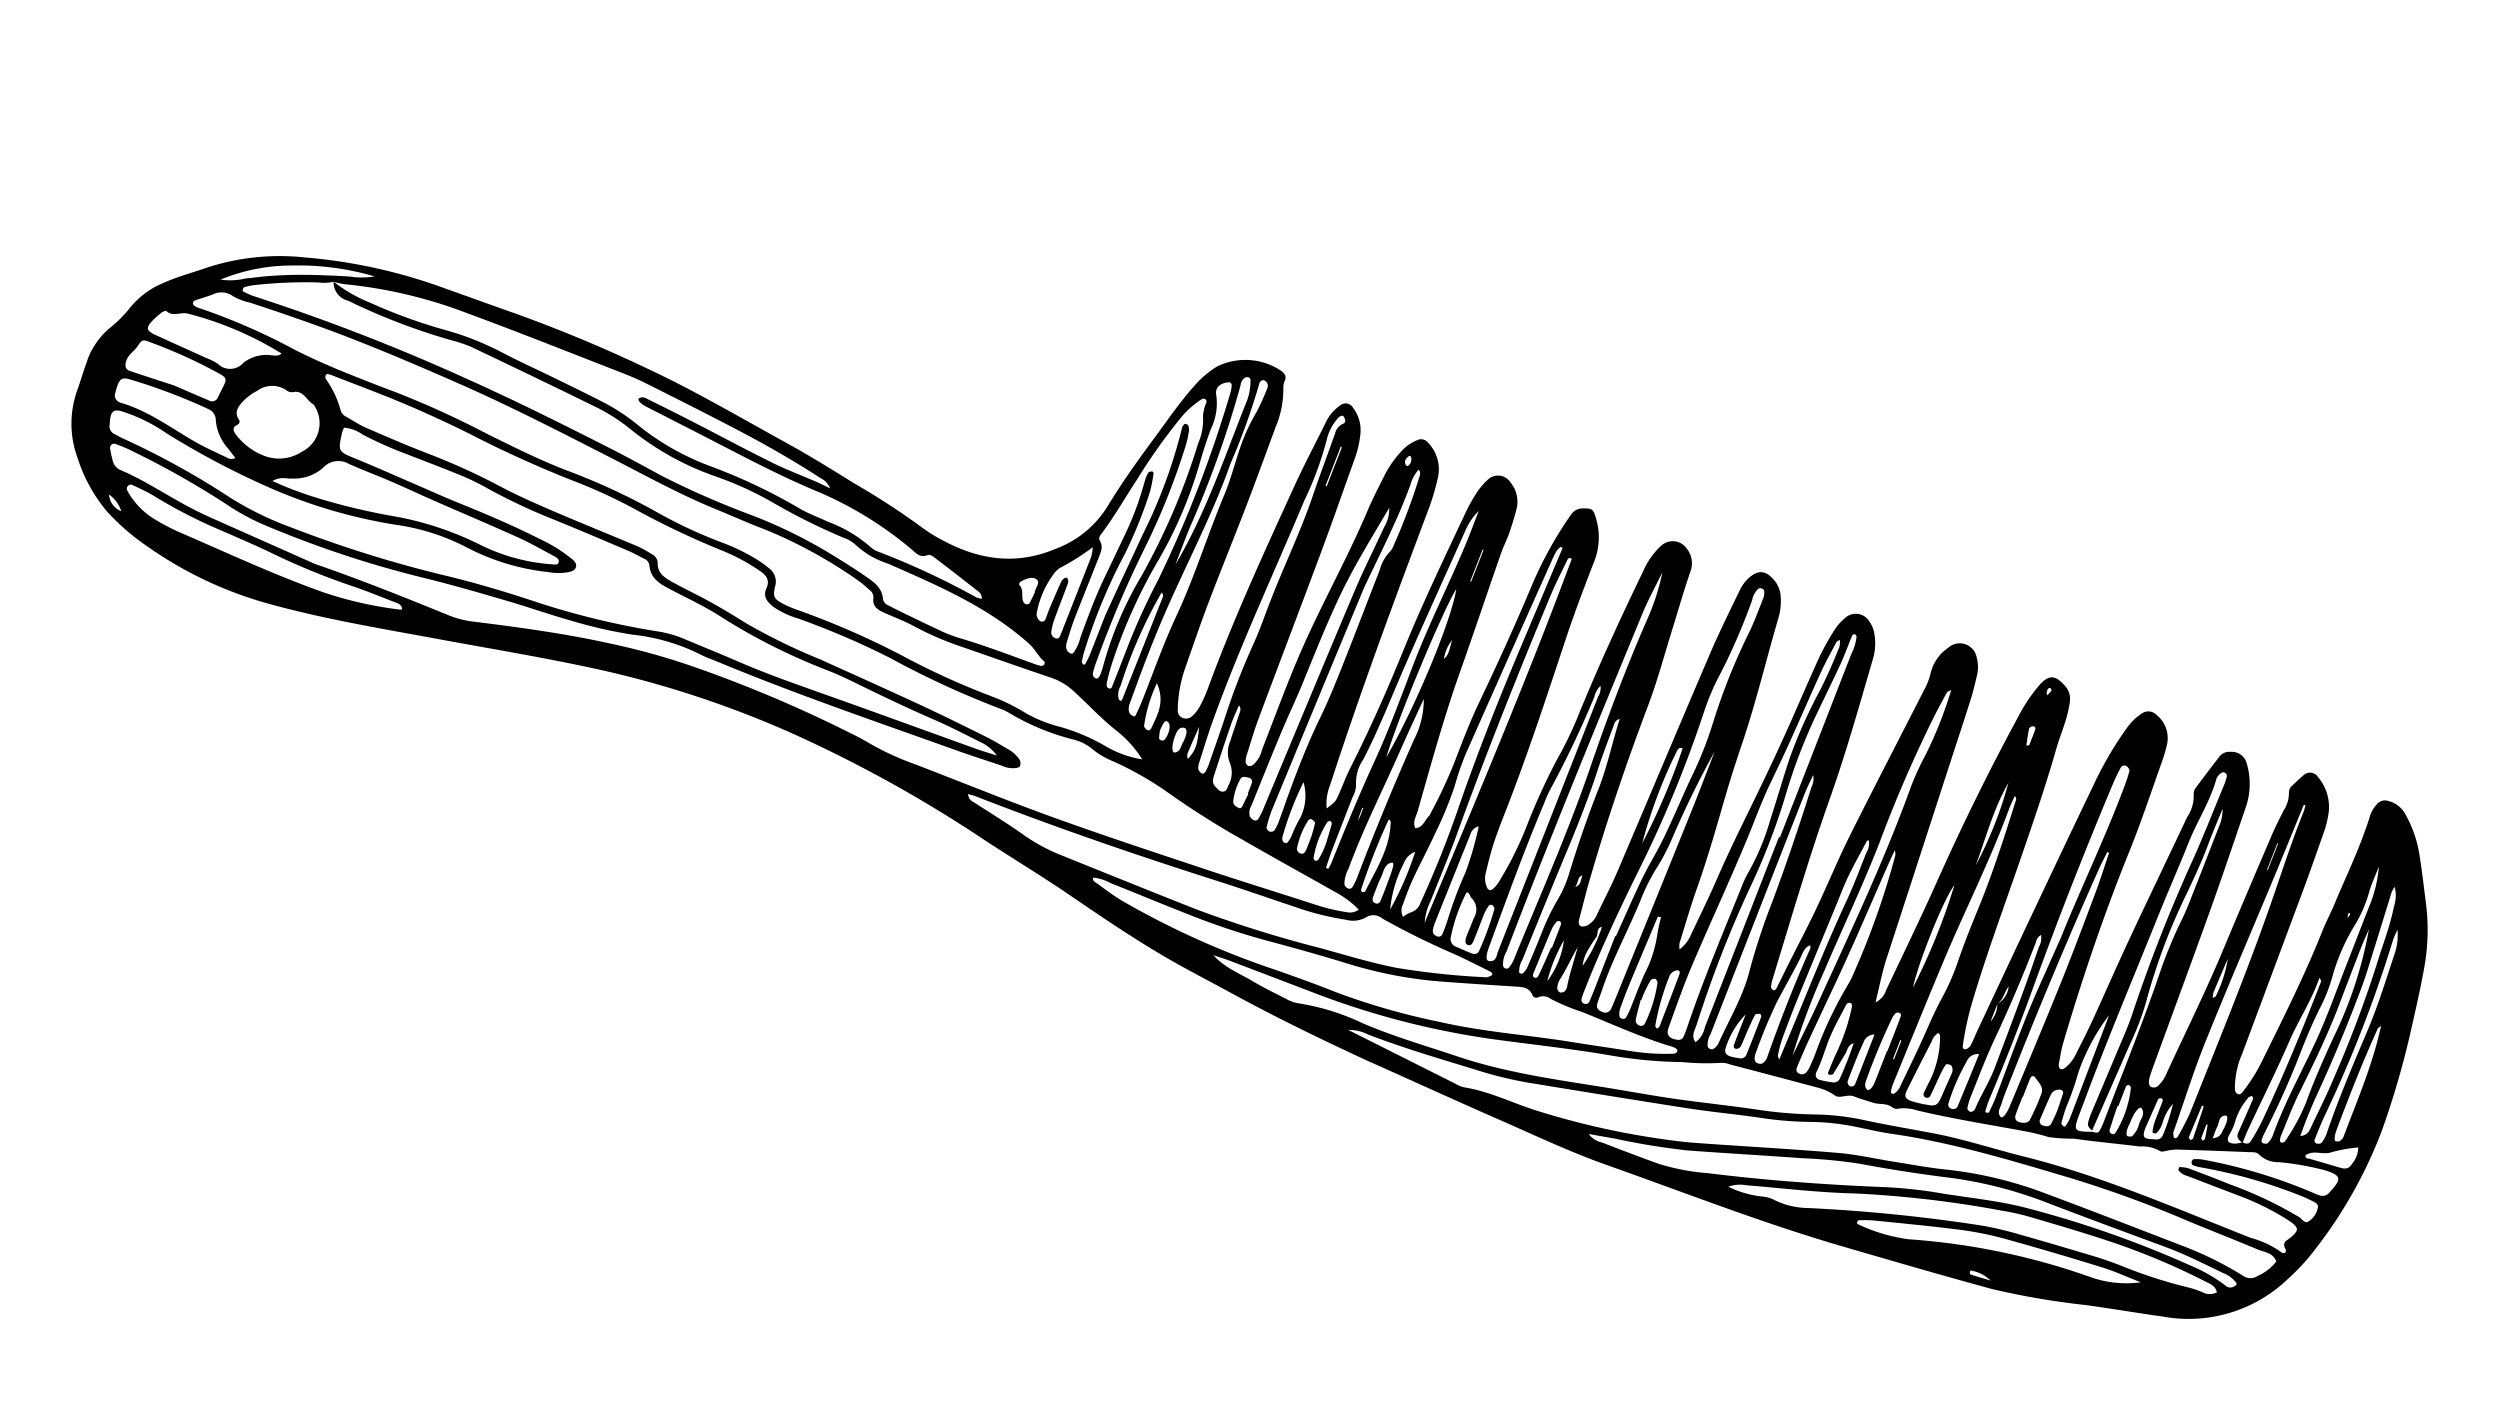 <svg xmlns="http://www.w3.org/2000/svg" xmlns:xlink="http://www.w3.org/1999/xlink" width="269.497" height="151.134" viewBox="0 0 269.497 151.134">
  <defs>
    <clipPath id="clip-path">
      <rect id="長方形_2346" data-name="長方形 2346" width="70" height="260.922" transform="translate(0 0)"/>
    </clipPath>
  </defs>
  <g id="グループ_1411" data-name="グループ 1411" transform="translate(0 66.186) rotate(-71)">
    <g id="グループ_1410" data-name="グループ 1410" transform="translate(0 0)" clip-path="url(#clip-path)">
      <path id="パス_1105" data-name="パス 1105" d="M26.242,204.794c1.771-.159,3.317-.387,4.888-.413q11.111-.185,22.221-.387c2.381-.042,4.762-.069,7.142-.131.858-.022,1.715-.113,2.57-.194a3.891,3.891,0,0,0,1.852-.651,1.859,1.859,0,0,0,.012-3.263,4.615,4.615,0,0,0-3.167-.9,7.11,7.11,0,0,1-1.973-.07c-5.828-.818-11.649-1.689-17.483-2.457-2.884-.38-5.795-.545-8.686-.87-2.233-.251-4.455-.6-6.682-.9-.916-.123-1.835-.225-2.751-.354-.108-.015-.277-.128-.287-.212a.39.39,0,0,1,.34-.412,4.028,4.028,0,0,1,.785-.091c6.808-.24,13.614-.564,20.429-.5,5.228.047,10.446-.259,15.665-.509a5.912,5.912,0,0,0,2.822-.839,2.9,2.9,0,0,0,.863-.792,1.7,1.7,0,0,0-.557-2.694,4.977,4.977,0,0,0-1.457-.6,27.239,27.239,0,0,0-3.315-.6c-3.094-.3-6.2-.51-9.293-.8-2.568-.243-5.132-.529-7.692-.841-3.085-.376-6.167-.772-9.268-1.015-2.175-.171-4.341-.446-6.51-.683a3.947,3.947,0,0,1-1.96-.66,2.906,2.906,0,0,1,.641-.216c2.049-.062,4.1-.167,6.149-.148,3.31.03,6.61-.134,9.913-.307,2.113-.111,4.231-.157,6.348-.168,4.767-.025,9.51-.488,14.266-.712a6.451,6.451,0,0,0,2.3-.558,2.965,2.965,0,0,0,1.418-1.331c.64-1.14.41-1.918-.841-2.587a4.34,4.34,0,0,0-1.511-.441c-2.494-.295-4.988-.617-7.492-.8-8.444-.621-16.893-1.175-25.338-1.785-1.713-.124-3.417-.375-5.124-.572a2.368,2.368,0,0,1-1.454-.561,1.088,1.088,0,0,1-.376-.654c0-.26.3-.412.581-.433,1.516-.115,3.031-.253,4.549-.328,6.61-.325,13.22-.346,19.837-.155,2.838.082,5.684-.127,8.526-.21,2.181-.063,4.361-.186,6.542-.182a2.5,2.5,0,0,0,2.162-1.157,1.837,1.837,0,0,0-.59-2.732,8.054,8.054,0,0,0-3.215-.935c-5.845-.7-11.7-1.274-17.583-1.587a42.036,42.036,0,0,1-4.721-.6,68.97,68.97,0,0,0-7.7-.739,37.478,37.478,0,0,1-6.872-.913,3,3,0,0,1-.89-.39.343.343,0,0,1-.036-.516,2.321,2.321,0,0,1,1.589-.717c1.117-.116,2.24-.21,3.361-.224,1.322-.017,2.645.049,3.967.1,6.349.242,12.7.152,19.048.076,2.975-.036,5.954.053,8.928.167a7.114,7.114,0,0,0,4.659-1.346c.387-.283.833-.551.7-1.08-.178-.681-.352-1.32-1.252-1.583a41.863,41.863,0,0,0-8.976-1.527c-4.491-.3-8.964-.738-13.434-1.245-2.3-.261-4.619-.327-6.932-.409a52.219,52.219,0,0,1-5.915-.628,1.254,1.254,0,0,1-.389-.066c-.593-.314-1.431-.2-1.757-.984.541-.516,1.232-.325,1.857-.358,5.151-.274,10.3-.611,15.463-.567,4.564.039,9.128,0,13.692.018.792,0,1.584.122,2.376.125.924,0,1.851-.027,2.77-.107a3.259,3.259,0,0,0,2.428-1.546,1.587,1.587,0,0,0-.5-2.393,7.234,7.234,0,0,0-1.837-.709,16.554,16.554,0,0,0-2.343-.412c-5.392-.582-10.78-1.212-16.2-1.507-4.626-.252-9.236-.649-13.827-1.278-1.047-.143-2.11-.162-3.164-.256-.818-.073-.817-.085-1.814-.734a5.422,5.422,0,0,1,2.525-.473c10.519-.185,21.034.059,31.548.354a24.655,24.655,0,0,0,3.76-.181,4.122,4.122,0,0,0,3.05-2.287.919.919,0,0,0-.157-1.1,4.549,4.549,0,0,0-1.756-1.261,11.35,11.35,0,0,0-3.046-.855c-1.377-.18-2.755-.385-4.139-.481-4.755-.33-9.458-1.115-14.192-1.62-2.24-.239-4.48-.393-6.727-.486-2.38-.1-4.76-.166-7.14-.263a3.129,3.129,0,0,1-1.9-.4.613.613,0,0,1-.245-.46.643.643,0,0,1,.368-.4,2.421,2.421,0,0,1,.78-.113c1.322-.033,2.646-.1,3.966-.068,6.415.164,12.828.376,19.243.532,3.57.087,7.142.1,10.714.146a11.154,11.154,0,0,0,2.752-.3,3.988,3.988,0,0,0,2.372-1.672.91.91,0,0,0-.218-1.381,4.7,4.7,0,0,0-2.383-.888c-2.493-.319-4.979-.706-7.479-.95-7.9-.77-15.8-1.563-23.745-1.714a14.909,14.909,0,0,1-2.168-.222,3.628,3.628,0,0,1-1.1-.42.928.928,0,0,1-.492-1,.842.842,0,0,1,.645-.678,14.118,14.118,0,0,1,4.289-.705c2.514.011,5.029,0,7.541.074,3.769.118,7.535.329,11.3.46,3.041.106,6.084.156,9.126.224a10.637,10.637,0,0,0,4.29-.6,1.727,1.727,0,0,1,.768-.09c.516.045.712-.3.845-.673a6.917,6.917,0,0,0-1.774-6.714,10.366,10.366,0,0,0-2.893-1.694c-2.2-.925-4.5-1.531-6.77-2.252-2.837-.9-5.69-1.735-8.6-2.362a11.084,11.084,0,0,1-5.948-3.7c-3.049-3.363-3.856-7.276-3.194-11.616a16.287,16.287,0,0,1,.648-2.9,80.386,80.386,0,0,0,2.1-8.421c.641-2.768,1.264-5.545,1.746-8.344.954-5.537,2.079-11.051,2.676-16.644a155.177,155.177,0,0,0,.991-15.641c.014-2.646.068-5.292.087-7.938a57.377,57.377,0,0,0-1.764-15.322,25.333,25.333,0,0,0-4.366-9.472c-1.109-1.4-2.093-2.895-3.334-4.189a8.924,8.924,0,0,0-3.591-2.392A13.6,13.6,0,0,1,32.9,1.088,8.354,8.354,0,0,0,28.335,0c-.924-.011-1.848.033-2.772.025a10.681,10.681,0,0,0-6.955,2.42,16.794,16.794,0,0,0-4.466,4.971,24.707,24.707,0,0,0-2.112,5.333,42.108,42.108,0,0,0-1.569,14.123c.377,6.286,1.431,12.474,2.363,18.684.874,5.818,1.86,11.624,2.536,17.465A109.755,109.755,0,0,1,15.589,85.4a143.874,143.874,0,0,1-4.061,22.821c-.9,3.523-1.66,7.081-2.616,10.587-1.078,3.951-2.16,7.9-2.963,11.914-.532,2.656-.911,5.343-1.366,8.015-.889,5.218-1.523,10.47-2.074,15.732-.069.658-.117,1.318-.177,1.977-.421,4.677-.874,9.351-1.254,14.031-.342,4.22-.82,8.444-.854,12.67C.149,192.077-.229,201.008.2,209.935c.272,5.614.538,11.23.91,16.838a83.643,83.643,0,0,0,1.674,10.169c.448,2.336.858,4.68,1.287,7.02.071.39.164.777.227,1.168a15.449,15.449,0,0,0,8.3,11.446,22.791,22.791,0,0,0,4,1.732,49.128,49.128,0,0,0,14.361,2.6,92.59,92.59,0,0,0,11.873-.629c2.037-.215,4.074-.452,6.1-.758a22.8,22.8,0,0,0,6.786-2.132c1.539-.767,3.1-1.5,4.609-2.313a12.926,12.926,0,0,0,3.593-2.781,2.912,2.912,0,0,0,.837-2.351,1.132,1.132,0,0,0-.79-1.025,3.38,3.38,0,0,0-1.347-.267c-3.449.121-6.869-.312-10.3-.531-1.056-.067-2.106-.237-3.162-.286-5.028-.237-10.012-.906-15-1.54a18.406,18.406,0,0,1-4.057-.9c-.227-.083-.542-.139-.485-.505.048-.312.318-.385.561-.48a9.366,9.366,0,0,1,3.716-.437q9.424.238,18.848.474c2.248.053,4.5.063,6.746.075a10.588,10.588,0,0,0,2.163-.236,5.013,5.013,0,0,0,3.09-2.312,1.014,1.014,0,0,0-.35-1.534c-.45-.276-.927-.508-1.392-.758a1.016,1.016,0,0,0-.946-.085,3.439,3.439,0,0,1-1.951.058c-.983-.128-1.967-.27-2.955-.342-4.486-.327-8.973-.651-13.462-.939-4.821-.309-9.609-.936-14.413-1.415a3.94,3.94,0,0,1-1.705-.475.746.746,0,0,1-.275-.476c-.051-.306.174-.476.436-.558a2.162,2.162,0,0,1,.584-.09c.463-.012.926-.011,1.389,0,5.953.108,11.905.243,17.858.319,3.769.048,7.539.014,11.309.008a7.769,7.769,0,0,0,4.676-1.389,1.669,1.669,0,0,0,.695-2.082,1.355,1.355,0,0,0-.882-.993c-1.317-.439-2.632-.883-3.956-1.3a1.1,1.1,0,0,0-.766-.01,3.977,3.977,0,0,1-2.529.148c-4.8-.519-9.594-1.092-14.4-1.6-3.223-.342-6.455-.6-9.68-.916-1.381-.137-2.756-.337-4.131-.525a3.865,3.865,0,0,1-1.822-.711.43.43,0,0,1-.132-.344c.013-.094.135-.2.234-.251a1.121,1.121,0,0,1,.381-.1c.72-.1,1.438-.236,2.16-.268,7.273-.32,14.544-.361,21.82.025,3.431.182,6.875.134,10.313.174a16.012,16.012,0,0,0,1.98-.1,3.2,3.2,0,0,0,2.6-2.178,1.194,1.194,0,0,0-.361-1.433,5.8,5.8,0,0,0-2.108-1.066,37.574,37.574,0,0,0-6.992-1.385c-4.86-.572-9.725-1.111-14.589-1.648q-7.4-.815-14.795-1.6a13.223,13.223,0,0,1-1.38-.134c-.233-.051-.561-.243-.611-.434-.081-.311.282-.354.517-.4a33.83,33.83,0,0,1,4.726-.53c5.224-.214,10.451-.1,15.676-.095,4.3.006,8.6.007,12.894-.219,1.122-.059,2.25,0,3.373-.044a13.418,13.418,0,0,0,1.961-.233,2.123,2.123,0,0,0,1.488-1.2c.679-1.262.471-1.9-.87-2.469a17.823,17.823,0,0,0-4.019-1.064c-6.591-1.1-13.216-1.923-19.873-2.515-4.215-.375-8.418-.891-12.625-1.353a2.162,2.162,0,0,1-1.6-.65m4.1,12.475a2.846,2.846,0,0,1-2.017-.077l2.016.08c.605.426,1.366.3,2.209.525a2.433,2.433,0,0,1-2.208-.528M24.861,247.1a3.359,3.359,0,0,1-.391-.658c-.249-.773-.078-1.015.648-.955a6.016,6.016,0,0,0,1.555.148,6.8,6.8,0,0,1,2.834.47.354.354,0,0,1,.179.074c.083.087.192.188.2.292.006.059-.169.2-.255.192q-1.957-.146-3.912-.326c-.6-.055-.793.313-.9.793.589.041,1.179.064,1.765.127,3.414.364,6.821.811,10.242,1.084,2.5.2,4.928.843,7.476.837a.469.469,0,0,1-.545.289c-5.347-.2-10.687-.521-16.007-1.1a21.736,21.736,0,0,1-2.529-.464c-.384-.089-.426-.447-.359-.8m-4.088-15.734q5.043.412,10.085.824a28.706,28.706,0,0,0,4.953.164,64.73,64.73,0,0,1,12.671.371c1.843.191,3.681.391,5.536.433,1.379.031,2.756.14,4.134.214a4.609,4.609,0,0,1-1.912.259q-4.462-.168-8.923-.365c-.66-.029-1.321-.084-1.976-.167A49.122,49.122,0,0,0,39,232.737c-5.625.013-11.241-.283-16.86-.487a5.781,5.781,0,0,1-1.177-.128c-.3-.074-.294-.388-.3-.65-.652-1.964-.612-2.021,1.39-1.973.33.008.66.027.99.035,7.265.166,14.515.666,21.771,1.032,2.9.146,5.8.4,8.7.534,2.5.119,4.966.76,7.494.593a1.539,1.539,0,0,1,.728.271.4.4,0,0,1,.175.32c-.026.183-.1.381-.353.392a7.53,7.53,0,0,1-.788.026c-3.164-.2-6.336-.317-9.489-.625a170.018,170.018,0,0,0-17.415-.7c-.659,0-1.319-.027-1.977-.071-3.163-.209-6.325-.431-9.489-.64a5.564,5.564,0,0,0-.987.025c-.383.043-.51.37-.644.672m24.8-209.021a8.321,8.321,0,0,0,.13,1.172,50.775,50.775,0,0,1,1.354,13.574c-.128,6.015-.42,12.025-.656,18.038-.036.924-.112,1.849-.236,2.765-.478,3.537-.952,7.074-1.486,10.6C44.15,71.957,43.516,75.4,42.659,78.8a2.133,2.133,0,0,1-.729,1.408c.071-.6.15-1.122.191-1.649.135-1.713.18-3.437.4-5.139.4-3.146.914-6.278,1.366-9.418q.381-2.649.713-5.306c.047-.372.18-.781-.163-1.106-.221-.21-.519.242-.629,1.015-.381,2.683-.754,5.366-1.146,8.047-.612,4.186-1.252,8.365-1.508,12.6a39.768,39.768,0,0,1-2.565,11.367c-.228.618-.609,1.178-.056,1.832.226.268.072.647-.029.953q-.9,2.717-1.84,5.42a.939.939,0,0,1-.657.715,2.22,2.22,0,0,1-.057-.581,82.846,82.846,0,0,0,1.216-11.427,2.825,2.825,0,0,1,.209-1.159,14.544,14.544,0,0,0,1.082-5.208c.122-1.117.135-2.254.354-3.35a60.749,60.749,0,0,0,1.179-10.429,27.8,27.8,0,0,1,1.631-8.932,21.461,21.461,0,0,0,1.106-4.212c.3-2.026.539-4.061.792-6.094s.441-4.077.745-6.1a30.714,30.714,0,0,0,.311-6.525,56.4,56.4,0,0,1,.141-8.718,16.285,16.285,0,0,1,.856-4.46,2.036,2.036,0,0,0-1.434,2.081,4.815,4.815,0,0,1-.077.789,67.963,67.963,0,0,0-.315,11.286,14.318,14.318,0,0,1,.012,2.178c-.545,4.793-1.1,9.585-1.7,14.371A20.151,20.151,0,0,1,41,57.674a30.5,30.5,0,0,0-1.865,10.484,36.362,36.362,0,0,1-.618,6.507,67.549,67.549,0,0,0-1.143,8.642,3.757,3.757,0,0,1-.324,1.538A9.09,9.09,0,0,0,36.3,88.7c-.486,5.856-.9,11.721-3.224,17.248-.343.816-.985,1.391-1.285,2.194-.021.055-.249.085-.346.045a.415.415,0,0,1-.205-.286,5.246,5.246,0,0,1-.031-.79c.045-2.908.145-5.815,0-8.724a15.926,15.926,0,0,1,.143-2.372c.141-1.381.313-2.758.478-4.136.063-.525.14-1.048.216-1.571a.966.966,0,0,1,.461-.832c1.2-.523,1.459-1.657,1.755-2.726.423-1.526.765-3.076,1.108-4.623a53.561,53.561,0,0,0,1.076-8.846A93.755,93.755,0,0,1,37.3,62.608c.338-2.02.693-4.038.975-6.066.783-5.629,1.535-11.26,2.049-16.924A218.983,218.983,0,0,0,41.3,14.666a9.293,9.293,0,0,1,.1-1.174c0-.048.073-.127.113-.128.122,0,.31-.017.357.053a7.245,7.245,0,0,1,.6,1.011,50.909,50.909,0,0,1,2.517,6.458,4.114,4.114,0,0,0,.585,1.457M17.552,148.87a1.609,1.609,0,0,1-.685-1.153,20.918,20.918,0,0,1-.332-3.351c-.074-4.231-.211-8.461-.254-12.692-.058-5.753-.134-11.507-.046-17.259.081-5.29.376-10.576.561-15.864a30.086,30.086,0,0,1,.521-5.321c.291-1.354.429-2.743.61-4.119a141.511,141.511,0,0,0,1.037-16.229,74.223,74.223,0,0,0-.543-9.5c-.558-4.932-1.517-9.8-2.541-14.647a10.5,10.5,0,0,1-.278-2.752c.283-5.152.544-10.3.551-15.466,0-.4.055-.791.089-1.187q.488-5.634.979-11.267c.052-.593.125-1.184.2-1.774.407-3.013,1.245-5.956,1.474-9a1.444,1.444,0,0,1,.655-1.16c.385-.255.778-.5,1.184-.717a.443.443,0,0,1,.647.455,16.455,16.455,0,0,1-.119,1.78,95.315,95.315,0,0,1-2.113,11.5,24.3,24.3,0,0,0-.8,4.684,113.161,113.161,0,0,0,.215,18.23c.276,3.027.419,6.068.565,9.105.118,2.443.094,4.894.237,7.336a49.191,49.191,0,0,0,.726,6.7,21.514,21.514,0,0,1,.353,7.684c-.095.585-.084,1.187-.121,1.781-.575,9.182-.547,18.378-.66,27.571-.021,1.719.016,3.439.033,5.159a2.824,2.824,0,0,0,.25,1.544c.1.162.18.39.419.356a.883.883,0,0,0,.515-.206,3.385,3.385,0,0,0,.715-1.609c.185-.907.381-1.814.5-2.73.332-2.557.663-5.115.928-7.679.407-3.946.764-7.9,1.132-11.847a65.111,65.111,0,0,1,1.084-8.853c.482-2.062.91-4.13,1.2-6.227.127-.917.253-1.834.415-2.745s.365-1.831,1.451-2.165a1.1,1.1,0,0,0,.669-.923,12.034,12.034,0,0,0,.3-1.75c.223-3.3.388-6.6.634-9.9.152-2.043.332-4.091.643-6.115a70.2,70.2,0,0,0,.805-8.286c.085-2.51.278-5.018.471-7.524.06-.786.277-1.559.416-2.339a1.156,1.156,0,0,1,.473-.831A10.405,10.405,0,0,0,35.4,24.943a.5.5,0,0,1,.344-.117c.155-.008.228.1.226.268,0,.132.014.264.009.4-.115,2.775-.176,5.554-.364,8.325-.17,2.506-.426,5.009-.739,7.5A122.3,122.3,0,0,0,33.7,53.554a56.776,56.776,0,0,1-.738,7.5,90.129,90.129,0,0,0-1.154,10.24,21.429,21.429,0,0,1-.759,4.69c-.218.805-.618,1.316-1.511,1.235-1.014-.092-1.384.56-1.672,1.36a9.317,9.317,0,0,0-.315,2.943A87.294,87.294,0,0,1,26.765,92.2a96.889,96.889,0,0,0-1.315,13.018,5.581,5.581,0,0,1-.135,1.18,25.782,25.782,0,0,0-.452,7.3,5.077,5.077,0,0,1-.281,2.343,8.347,8.347,0,0,0-.527,2.509,35.511,35.511,0,0,1-1.169,6.43,92.194,92.194,0,0,0-2.3,9.635c-.724,3.764-1.381,7.541-2.081,11.31a9.873,9.873,0,0,1-.957,2.946M31.059,28.522a4,4,0,0,1-.045,2.152,42.008,42.008,0,0,0-.45,5.136c-.076,1.983-.137,3.967-.245,5.949a25.021,25.021,0,0,1-.31,2.957,64.26,64.26,0,0,0-.924,7.876c-.153,3.038-.375,6.073-.586,9.108-.046.659-.159,1.313-.258,1.967a.92.92,0,0,1-.479.814c-1.3.546-1.531,1.7-1.717,2.908C25.725,69.48,25.515,71.6,25,73.646A64.715,64.715,0,0,0,23.3,86.2c-.048.924-.11,1.85-.225,2.768-.412,3.282-.8,6.565-1.058,9.864-.145,1.844-.409,3.68-.658,5.515a4.51,4.51,0,0,1-.8,2.227c-.022-.99-.057-1.645-.048-2.3.075-5.49.172-10.979.233-16.469.04-3.638.032-7.276.314-10.908.159-2.044.266-4.093.4-6.139a11.991,11.991,0,0,0-.127-2.963,84.722,84.722,0,0,1-1.295-14.005c-.039-3.105-.172-6.218-.451-9.31a130.264,130.264,0,0,1-.55-17.634,35.4,35.4,0,0,1,.855-7.279A87.445,87.445,0,0,0,22.213,6.3c.032-.328.1-.654.152-.98a.9.9,0,0,1,.774-.787c.258-.056.512-.138.772-.178.67-.1.972.145,1.016.848a18.244,18.244,0,0,1-.681,5.493A88.556,88.556,0,0,0,22.3,23.427a55.675,55.675,0,0,0,.762,14.226,23.516,23.516,0,0,1,.114,7.5,24.673,24.673,0,0,0,.337,9.265,6.1,6.1,0,0,0,.7,2.054c.179.277.367.582.741.589s.562-.3.689-.606a16.155,16.155,0,0,0,.939-4.043c.447-3.214.67-6.446.84-9.684.069-1.321.191-2.638.291-3.958.2-2.638.438-5.273.592-7.914.122-2.093.076-2.1,2.129-2.351a4.225,4.225,0,0,1,.628.021m-5.794,93.006a11.365,11.365,0,0,1,.09-4.367,21.056,21.056,0,0,0,.315-5.528,14.748,14.748,0,0,1,.211-3.552,21.915,21.915,0,0,0,.51-3.725,82.176,82.176,0,0,1,1.071-11.247A88.526,88.526,0,0,0,28.4,81.257a11.946,11.946,0,0,1,.118-1.777c.177-1.115.345-1.324,1.491-1.444a1.771,1.771,0,0,0,1.629-1.219,12.937,12.937,0,0,0,.416-1.319,21.223,21.223,0,0,0,.569-4.519,50.343,50.343,0,0,1,.754-7.3,69.792,69.792,0,0,0,1.141-10.837c.108-3.179.523-6.327.929-9.474a100.3,100.3,0,0,0,1.047-10.852c.034-1.719.119-3.437.2-5.155.1-2.18.279-4.351.57-6.518a67.4,67.4,0,0,0,.907-11.259A1.933,1.933,0,0,1,38.23,9a.4.4,0,0,1,.243-.248.388.388,0,0,1,.324.118c.412.516.792,1.059,1.208,1.572a2.086,2.086,0,0,1,.562,2.15,6.291,6.291,0,0,0-.06,1.972c.052,3.7.056,7.405-.08,11.109-.163,4.43-.492,8.847-.862,13.264-.486,5.8-1.319,11.559-2.131,17.321-.618,4.385-1.4,8.751-1.643,13.183-.1,1.849-.281,3.7-.331,5.545a50.876,50.876,0,0,1-1.878,11.121,12.185,12.185,0,0,1-.616,1.671.972.972,0,0,1-.665.679c-.908.177-1.081.855-1.146,1.621-.1,1.185-.138,2.382-.329,3.553a32.077,32.077,0,0,0-.418,5.134c-.007,3.571-.037,7.143-.016,10.714a6.875,6.875,0,0,1-.663,2.857c-.814,1.86-1.78,3.65-2.449,5.578a11.91,11.91,0,0,1-2.015,3.612M7.811,135.651c0,.655.018,1.311,0,1.965q-.157,5.059-.33,10.117a87.8,87.8,0,0,0,1.765,20.31c.771,3.823,1.631,7.632,2.26,11.478a49.211,49.211,0,0,0,1.867,7.695,26.219,26.219,0,0,0,1.278,3.956,2.58,2.58,0,0,1,.153.97q.371,4.945.723,9.892a5.757,5.757,0,0,1-.213,1.925c-.163.61.631,1.2.581,1.987-.045.709.019,1.433.027,2.148.008.686.473,1.358.189,2.11a.9.9,0,0,0,.147.747,4.933,4.933,0,0,1,.43,1.921c.392,3.946,1.084,7.85,1.67,11.769a22.433,22.433,0,0,1,.223,2.546,19.324,19.324,0,0,0,.728,2.624c.444,2.337,1.023,4.647,1.509,6.976a3.911,3.911,0,0,1,.268,2.131c-.1.3.084.489.212.716a5.632,5.632,0,0,1,.518,1.054q1.148,3.692,2.252,7.4c.112.374.328.791.106,1.153a2.968,2.968,0,0,0-.061,2.308,30.945,30.945,0,0,1,.779,4.89c.064,1.91-.262,2.112-2.011,1.325-.06-.027-.127-.041-.185-.071a.889.889,0,0,1-.539-.766,6.248,6.248,0,0,1,.022-.792,56.3,56.3,0,0,0-.483-12.465,4.035,4.035,0,0,0-.279-.936c-.031-.077-.218-.139-.322-.125s-.3.118-.305.2a3.017,3.017,0,0,0,.019.78,54.853,54.853,0,0,1,.631,11.467,15.487,15.487,0,0,1-.173,1.575c-.028.163-.19.406-.325.432a2.223,2.223,0,0,1-1.848-.455c-.38-.312.037-.72.118-1.084.072-.322.122-.65.195-.972a44.046,44.046,0,0,0,.718-7.3c.089-1.585.141-3.172.179-4.759a3.814,3.814,0,0,0-.2-.955c0-.016-.125-.008-.19,0s-.147,0-.174.036a1.881,1.881,0,0,0-.251,1.139c-.074,1.983-.146,3.967-.206,5.951a28.5,28.5,0,0,1-.6,5.117c-.083.387-.17.775-.29,1.152-.275.86-.541.978-1.279.581a5.284,5.284,0,0,1-.666-.43c-.423-.317-.717-.126-1.011.2a.351.351,0,0,1-.334.05.343.343,0,0,1-.125-.311A10.055,10.055,0,0,0,15.4,251.3c.383-8.654,1.087-17.3.329-25.973-.294-3.358-.328-6.738-.815-10.081-.352-2.42-.754-4.834-1.051-7.261a27.131,27.131,0,0,0-1.174-5.416,47.2,47.2,0,0,1-1.59-6.34c-.541-2.857-1.2-5.691-1.748-8.547-.459-2.4-.817-4.823-1.235-7.232-.938-5.405-2.018-10.788-2.06-16.312-.027-3.637-.218-7.271.056-10.909a25.12,25.12,0,0,0-.239-7.3,4.055,4.055,0,0,1,.041-1.377c.18-1.31.34-2.627.609-3.92.347-1.668.4-3.4,1.284-4.978M4.919,152a4.54,4.54,0,0,1,.237,2.136c-.159,4.1.041,8.2.182,12.294a41.716,41.716,0,0,0,.485,5.527q1.469,8.7,3.018,17.383c.468,2.6,1.1,5.17,1.585,7.766a37.842,37.842,0,0,0,1.317,5.18,25.314,25.314,0,0,1,.926,3.644c.3,1.69.41,3.415.731,5.1,1.244,6.521,1.485,13.133,1.771,19.733a124.463,124.463,0,0,1-.249,13.484c-.176,2.705-.273,5.416-.457,8.121-.055.806.221,1.725-.57,2.366a5.025,5.025,0,0,1-2.12-1.379,1.4,1.4,0,0,1-.491-1.579,37.55,37.55,0,0,0,.9-6.874c.188-5.354.409-10.707.542-16.062a43.3,43.3,0,0,0-1.063-11.025c-.437-1.862-.708-3.764-1.041-5.651-.344-1.952-.55-3.938-1.033-5.854-1.146-4.548-2.424-9.062-3.638-13.594-.308-1.148-.62-2.3-.853-3.461A84.978,84.978,0,0,1,3.3,173.72c-.037-2.639.3-5.289-.169-7.922a3.324,3.324,0,0,1,.071-.985c.552-4.125,1.108-8.249,1.722-12.813m6.574-31.323a4.873,4.873,0,0,1,.051,1.943c-.143,2.971-.329,5.939-.455,8.91a78.36,78.36,0,0,0,.062,8.915c.216,3.031.4,6.065.5,9.1a46.159,46.159,0,0,0,1.489,10.37q1.014,3.829,2.071,7.647c.2.719.4,1.41-.277,2.008a.439.439,0,0,0,0,.686,1.348,1.348,0,0,1,.254,1.307,22.388,22.388,0,0,0-.233,3.686c-.176,3.43-.526,6.852-.382,10.294a1.659,1.659,0,0,1-.023.4c-.037.184-.072.413-.339.356a.45.45,0,0,1-.281-.237,23.657,23.657,0,0,1-1.232-4.376c-.379-2.145-.793-4.284-1.164-6.431-.819-4.748-2.088-9.409-2.594-14.22a74.366,74.366,0,0,1-.613-11.463c.114-2.309.141-4.624.161-6.937a90.065,90.065,0,0,1,1.682-18.323c.222-1.029.555-2.035.864-3.044.069-.225.062-.555.451-.589M15.62,104.99c.021.327.052.523.044.717-.373,9.251-.367,18.5-.154,27.757.067,2.908.051,5.817.081,8.726a30.248,30.248,0,0,0,.479,5.72,2.873,2.873,0,0,0,.9,1.929,1.491,1.491,0,0,1,.5,1.756,83.443,83.443,0,0,0-1.1,8.61c-.134,1.381-.331,2.756-.505,4.133-.023.182-.053.439-.291.395-.149-.028-.267-.242-.389-.381a.449.449,0,0,1-.075-.182,82.908,82.908,0,0,1-2.173-9.456c-.377-2.756-.473-5.53-.645-8.3a132.387,132.387,0,0,1-.414-14.067c.234-5.284.512-10.567.786-15.849a19.511,19.511,0,0,1,.765-4.482c.592-2.027,1.046-4.1,1.561-6.145a1,1,0,0,1,.628-.882m-12.864,75.2c.166,1.049.309,1.942.449,2.836a77.435,77.435,0,0,0,1.344,7.813c1.061,4.026,2.192,8.033,3.26,12.057a54.381,54.381,0,0,1,1.43,5.973q.679,4.615,1.629,9.174a44.957,44.957,0,0,1,.983,10.837c-.169,4.694-.265,9.39-.373,14.086-.052,2.255-.365,4.482-.625,6.716a3.284,3.284,0,0,1-.506,1.684c-.19.252-.357.038-.489-.065a.739.739,0,0,1-.2-.9,17.157,17.157,0,0,0,.811-4.276A112.014,112.014,0,0,0,10.6,227.69c-.225-3.369-1.057-6.654-1.6-9.98a49.63,49.63,0,0,0-1.476-6.166c-1.75-5.894-3.311-11.84-4.584-17.856a24.047,24.047,0,0,1-.77-5.284c.029-2.183.1-4.365.183-6.547a2.407,2.407,0,0,1,.4-1.671M2.28,196.262a3.728,3.728,0,0,1,.787,1.807c.966,3.777,1.779,7.6,2.964,11.313a117.22,117.22,0,0,1,3.42,15.675,25.027,25.027,0,0,1,.341,3.152c.133,2.906.268,5.813.3,8.721A74.872,74.872,0,0,1,9.363,248.2c-.081.58-.087,1.206-.7,1.563a1.635,1.635,0,0,1-.5-1.427,11.152,11.152,0,0,0,0-1.582,51.207,51.207,0,0,1-.135-7.927c.025-.925.033-1.853,0-2.777-.116-2.84-.237-5.681-.4-8.519a37.428,37.428,0,0,0-.39-3.945,177.538,177.538,0,0,0-4.352-18.519,8.35,8.35,0,0,1-.36-3.513,3.524,3.524,0,0,0-.068-1.546,10.642,10.642,0,0,1-.174-3.752m36.448-83.551c-1.135-.045-2.853-.108-4.571-.186-.39-.018-.777-.084-1.164-.14-.053-.008-.144-.1-.136-.118.052-.11.109-.281.194-.3a6.715,6.715,0,0,1,.977-.12,60.9,60.9,0,0,1,11.669.717,47.9,47.9,0,0,0,7.124.362,13.984,13.984,0,0,0,1.948-.273.2.2,0,0,0,.15-.313c-.052-.1-.144-.241-.235-.255a4.327,4.327,0,0,0-.983-.06,34.257,34.257,0,0,1-6.734-.21q-2.366-.264-4.732-.531c-2.239-.252-4.488-.292-6.737-.332a4.653,4.653,0,0,1-1.761-.162c-.149-.062-.223-.144-.184-.305a.965.965,0,0,1,.11-.358,1.1,1.1,0,0,1,.872-.391c.924-.032,1.851-.072,2.774-.038,2.314.086,4.626.222,6.939.313.645.026,1.317.127,1.831-.483.242-.287.606-.116.924-.015,2.146.679,4.355,1.1,6.534,1.651a62.229,62.229,0,0,1,7.8,2.278,9.573,9.573,0,0,1,2.754,1.537.414.414,0,0,1,.1.353.372.372,0,0,1-.266.218,4.455,4.455,0,0,0-1.554.129,6.168,6.168,0,0,1-2.9.462A72.533,72.533,0,0,1,43.865,115a38.908,38.908,0,0,0-10.463-.731,7.7,7.7,0,0,1-.793.019c-.563-.011-.786-.167-.7-.45.093-.325.359-.363.606-.386a10.268,10.268,0,0,1,1.189-.023,116.607,116.607,0,0,1,13.051.924,75.695,75.695,0,0,0,12.077.59,11.024,11.024,0,0,0,1.571-.184,1.14,1.14,0,0,0,.518-.27c.073-.063.067-.233.067-.355,0-.038-.091-.093-.149-.111a.97.97,0,0,0-.375-.075,54.933,54.933,0,0,1-12.273-.265c-2.956-.294-5.915-.636-9.458-.97M23.115,23.1c.79.7.707,1.361.93,1.9a4.811,4.811,0,0,0,2.122,2.764,2.239,2.239,0,0,1,1.373,2.531c-.144,1.642-.188,3.292-.312,4.936-.129,1.71-.315,3.415-.455,5.124-.27,3.287-.494,6.578-.8,9.862-.134,1.442-.418,2.869-.646,4.3-.041.255-.108.554-.415.6-.36.059-.387-.271-.451-.505a20.512,20.512,0,0,1-.563-8.039,34.047,34.047,0,0,0-.113-9.85,67.75,67.75,0,0,1-.833-8.659,39.792,39.792,0,0,1,.162-4.969M61.925,188.423a1.611,1.611,0,0,1-1.107.185q-2.376-.1-4.733-.424a53.868,53.868,0,0,0-7.885-.709c-2.377.024-4.752.147-7.129.191a25.8,25.8,0,0,1-5.918-.371,12.593,12.593,0,0,0-1.968-.209c-5.342-.28-10.681-.642-16.034-.612a10.759,10.759,0,0,1-1.182-.047.579.579,0,0,1-.5-.523c-.182-.866.106-1.328.938-1.314,2.376.039,4.758.041,7.127.209,5.005.356,10,.879,15.007,1.185,1.97.12,3.948.144,5.914.358,1.707.185,3.41.4,5.119.557,2.761.259,5.526.465,8.286.735,1.247.122,2.484.341,3.724.531.108.017.2.145.345.258M14.635,40.807c-.047-.034-.124-.059-.132-.1a41.4,41.4,0,0,1-.946-8.44c.05-5.692.658-11.347,1.088-17.013a22.814,22.814,0,0,1,.467-2.935,8.141,8.141,0,0,1,1.906-3.645.435.435,0,0,1,.771.354c-.093.787-.158,1.581-.319,2.355a55.978,55.978,0,0,0-1.049,6.452c-.239,2.7-.393,5.407-.724,8.095a74.773,74.773,0,0,0-.493,9.1c0,1.585-.083,3.171-.148,4.755-.015.377.032.811-.421,1.021M25.392,21.423a6.942,6.942,0,0,1,1.195-3.7c.235-.331.552-.622.966-.221.236.229.471.258.658.01.509-.676,1.128-.538,1.777-.3A5.884,5.884,0,0,1,31.794,18.4a2.716,2.716,0,0,1,1.058,2.946.889.889,0,0,0,.049.744c.593,1.008-.418,1.663-.542,2.512a3.44,3.44,0,0,1-5.24.462,4.469,4.469,0,0,1-1.726-3.641m14.3,167.842,0-.113q-10.985-.436-21.97-.879a2.621,2.621,0,0,1-1.863-.427c.476-.717,1.254-.485,1.881-.5a124.766,124.766,0,0,1,15.625.613,70.416,70.416,0,0,0,10.663.41,59.332,59.332,0,0,1,9.494.307c2.033.231,4.063.488,6.1.69,1.049.1,2.109.109,3.162.175.093.006.254.139.249.2a.392.392,0,0,1-.2.29,5.465,5.465,0,0,1-1.965.069q-10.589-.412-21.178-.838m21.917-32.558-.029.249q-6.013-.408-12.027-.815c-5.935-.4-11.876-.666-17.826-.679a109.725,109.725,0,0,1-11.28-.537,1.578,1.578,0,0,1-1.35-.659,3.324,3.324,0,0,0-.725-.623,1.445,1.445,0,0,1,1.284-.45c.99.015,1.984.033,2.967.136,1.774.186,3.537.476,5.312.647a41.94,41.94,0,0,0,5.531.338,30.591,30.591,0,0,1,3.747,0q11.454.983,22.9,2a7.024,7.024,0,0,1,.979.147,2.518,2.518,0,0,1,.512.247m-2.02-18.832a3.712,3.712,0,0,1-2.137.159c-2.5-.247-4.987-.593-7.489-.765-8.5-.584-17.008-1.109-25.512-1.661a6.921,6.921,0,0,1-1.171-.159.379.379,0,0,1-.283-.452,1.05,1.05,0,0,1,.241-.5,1.429,1.429,0,0,1,1.131-.218c2.836.149,5.673.29,8.507.471,1.911.122,3.816.345,5.728.455,3.362.194,6.721.345,10.076.711,3.68.4,7.269,1.226,10.906,1.961M23.862,176.009c0-.024,0-.049,0-.074q-2.874-.114-5.749-.23c-.595-.025-1.19-.052-1.783-.1a.43.43,0,0,1-.449-.508c.038-.345.31-.391.573-.4.33-.013.661.01.991.024,4.431.192,8.838.673,13.235,1.215a130.169,130.169,0,0,0,18.993,1.187,26.313,26.313,0,0,1,3.956.225,65.512,65.512,0,0,0,9.288.754,2.264,2.264,0,0,1,1.345.216.458.458,0,0,1,.17.317c.007.118-.044.313-.124.347a1.776,1.776,0,0,1-.748.193c-1.453-.072-2.916-.091-4.353-.286a67.117,67.117,0,0,0-10.3-.468,40.83,40.83,0,0,1-5.744-.242c-1.705-.21-3.423-.321-5.134-.488-1.052-.1-2.105-.2-3.151-.347-1.439-.207-2.864-.521-4.306-.689-2.233-.259-4.477-.433-6.716-.643m38.723-8.037a24,24,0,0,1-5.524.09c-5.609-.442-11.222-.6-16.849-.59-7.478.018-14.931-.636-22.393-1.054a3.559,3.559,0,0,1-.948-.226.4.4,0,0,1-.163-.328.456.456,0,0,1,.193-.319,2.651,2.651,0,0,1,1.551-.148c13.091.43,26.165,1.211,39.239,1.994,1.637.1,3.262.382,4.893.58M36.429,19.56c-.421-.231-.44-.638-.543-1A4.019,4.019,0,0,0,34.158,16a1.888,1.888,0,0,1-1.009-2.585,6.347,6.347,0,0,0,.179-1.369c.2-2.034.375-4.069.581-6.1.1-.967.384-1.123,1.288-.719a8.929,8.929,0,0,1,1.2.672c.146.095.353.349.316.435-.38.867.407,1.458.491,2.231a36.316,36.316,0,0,1-.778,11M7.008,241.641a11.5,11.5,0,0,1-1.23-5.152,73.806,73.806,0,0,0-2.518-19.972,18.371,18.371,0,0,1-.258-5.7c.008-.149.136-.207.3-.157.059.018.14.06.157.109.168.495.361.985.48,1.492.678,2.89,1.381,5.776,1.987,8.682a35.459,35.459,0,0,1,.717,4.89c.246,3.754.41,7.515.531,11.275.049,1.507-.1,3.021-.162,4.532M24.157,18.523a.976.976,0,0,1-.249-.944c.152-1.239.251-2.488.485-3.712C24.958,10.9,25.911,8,25.766,4.93a1.231,1.231,0,0,1,.01-.2A.772.772,0,0,1,26.552,4c.261-.026.525-.046.787-.048.808-.005,1.09.206,1.127,1.013a62.4,62.4,0,0,1-.267,9.063,1.293,1.293,0,0,1-.892,1.172,5.234,5.234,0,0,0-2.43,2.225c-.211.328-.427.652-.719,1.1M61.375,241.516l.058.188c-.258.012-.517.047-.773.034-3.434-.178-6.869-.1-10.305-.113-8.13-.025-16.247-.513-24.366-.894a26.379,26.379,0,0,1-2.741-.4c-.189-.029-.408-.141-.34-.328.049-.133.3-.2.474-.276a.479.479,0,0,1,.2-.012c3.369.02,6.745-.083,10.106.088,6.467.329,12.925.82,19.387,1.231,2.766.176,5.535.32,8.3.479M45.867,129.027c-1.652-.066-3.312-.053-4.955-.215a73.5,73.5,0,0,0-8.323-.325c-1.786.027-3.572.008-5.358,0a4.855,4.855,0,0,1-.984-.083c-.169-.036-.4-.166-.295-.416a.79.79,0,0,1,.328-.429,2.2,2.2,0,0,1,.773-.117c1.587-.033,3.175-.1,4.761-.07,8.539.136,17.032,1.041,25.545,1.594a36.173,36.173,0,0,0,6.927.153,5.159,5.159,0,0,1,2.529.343c.477.183.631.417.386.66-.191.19-.451.359-.672.1a1.472,1.472,0,0,0-1.239-.477c-2.38-.023-4.759-.093-7.139-.084-4.107.015-8.188-.478-12.287-.631m12.7-8.884a71.513,71.513,0,0,0,9.038.129.764.764,0,0,1,.381.054.369.369,0,0,1,.152.5.585.585,0,0,1-.6.42,24.065,24.065,0,0,1-2.955-.28,19.946,19.946,0,0,0-3.941-.4c-1.851,0-3.71.155-5.551.037-4.685-.3-9.386-.145-14.068-.638-3.35-.353-6.736-.357-10.1-.524-.458-.023-.914-.08-1.369-.132-.16-.018-.225-.133-.182-.295a.862.862,0,0,1,.127-.355c.409-.449.971-.36,1.486-.354,3.7.044,7.4.171,11.1.5,5.6.492,11.172,1.317,16.493,1.335m-6.426,91.6c-.132.311-.345.266-.517.271-4.093.11-8.186.2-12.279-.041-1.976-.118-3.957-.21-5.936-.21a25.087,25.087,0,0,1-4.338-.338c-1.567-.274-3.144-.381-4.723-.522-1.9-.17-3.8-.412-5.7-.633a1.892,1.892,0,0,1-1.1-.4c-.038-.034-.035-.125-.033-.189s.021-.144.046-.149a3.449,3.449,0,0,1,.769-.1c4.814.274,9.629.533,14.441.849,5.931.389,11.829,1.211,17.78,1.334.52.011,1.038.083,1.584.13M46.167,179.6c-2.3-.091-4.611-.159-6.914-.279q-10.967-.571-21.931-1.174c-.329-.018-.658-.04-.985-.076a.682.682,0,0,1-.662-.8c.014-.492.224-.774.673-.79.526-.02,1.054.011,1.581.007,3.571-.022,7.095.6,10.651.784a21.566,21.566,0,0,1,3.332.421,23.212,23.212,0,0,0,3.7.607,103.671,103.671,0,0,1,10.553,1.3M64.5,139.537c-.21.347-.5.307-.75.325a66.585,66.585,0,0,1-7.924-.222,1.765,1.765,0,0,1-.76-.187,4.451,4.451,0,0,0-2.126-.366c-3.7-.148-7.4-.265-11.1-.439-2.046-.1-4.1-.2-6.129-.452-2.7-.329-5.4-.451-8.11-.517-1.256-.031-2.512-.021-3.768-.048a5.154,5.154,0,0,1-1.172-.138.561.561,0,0,1-.284-.453c.006-.159.183-.435.307-.447a12.523,12.523,0,0,1,1.967-.073q12.867.778,25.733,1.584c.264.017.527.049.789.078,3.809.429,7.607.97,11.449,1.043a3.928,3.928,0,0,1,1.876.313M29.4,9.723c-.029-1.857-.065-3.443-.072-5.029,0-.464.308-.664.766-.706.784-.071,1.36.464,2.058.647.8.21.844.3.819,1.083A53.825,53.825,0,0,1,32.176,14c-.146.773-.286.88-1.051.789-.459-.054-.916-.125-1.375-.178a.672.672,0,0,1-.655-.806c.1-1.451.216-2.9.305-4.083M17.871,198.207a75.044,75.044,0,0,1,9.754.262c5,.356,9.988.926,15,1.127a143.4,143.4,0,0,1,14.994,1.166c.914.133,1.826.284,2.735.445.1.018.181.158.379.342a44.688,44.688,0,0,1-7.4-.322,30.807,30.807,0,0,0-3.737-.386c-8.461-.117-16.86-1.059-25.268-1.873-2.159-.209-4.309-.5-6.463-.761m30.975-32.553a1.682,1.682,0,0,1-1.153.138q-14.735-.616-29.468-1.26c-.474-.021-1.123.211-1.329-.516-.113-.4.339-.58,1.425-.558,5.407.111,10.814.193,16.213.551.658.044,1.324.052,1.972.16a107.889,107.889,0,0,0,11.007,1.246,2.328,2.328,0,0,1,1.333.239M47.217,190.46a1.948,1.948,0,0,1-1.277.25c-4.293.114-8.585.143-12.88.039a70.87,70.87,0,0,0-7.92.091c-2.948.26-5.787-.363-8.671-.624a1.62,1.62,0,0,1-.694-.332c-.077-.053-.1-.241-.084-.358a.461.461,0,0,1,.181-.309,2.417,2.417,0,0,1,1.359-.12q13.862.565,27.723,1.149c.716.03,1.428.133,2.263.214m-7.782,30.967c-2.382-.21-4.092-.359-5.8-.513-4.28-.386-8.575-.389-12.865-.534-.59-.02-1.179-.09-1.765-.161-.054-.006-.1-.182-.121-.285-.007-.038.083-.134.13-.134.458-.008.918-.027,1.374,0,4.217.3,8.439.472,12.667.541q11.888.195,23.753.982a17.876,17.876,0,0,1,1.962.231.436.436,0,0,1,.329.6c-.059.162-.233.385-.371.4a16.183,16.183,0,0,1-1.777.03c-6.077-.175-12.118-.885-17.513-1.159m-18.8-77.091.011-.276c.654,0,1.309-.021,1.962,0,2.045.069,4.09.159,6.135.23a2.972,2.972,0,0,0,1.364-.05,4.446,4.446,0,0,1,2.9-.181c3.6.528,7.228.668,10.847.957,5.329.425,10.652.935,15.977,1.413a6.644,6.644,0,0,1,2.56.679c-1.456-.058-2.565-.081-3.67-.15-4.809-.3-9.587-.973-14.41-1.128-3.695-.119-7.4-.192-11.075-.558-3.946-.393-7.895-.629-11.85-.827-.252-.013-.5-.071-.754-.109m29.055,78.81q-.005.106-.01.212c-1.511.005-3.022.049-4.532.008-3.436-.094-6.873-.182-10.3-.359-4.818-.249-9.632-.569-14.446-.88-1.117-.072-1.634-.338-1.427-.61.394-.517.97-.289,1.47-.317.592-.033,1.189.005,1.784.031q12.78.542,25.522,1.663c.65.056,1.3.167,1.944.253M36.059,116.081c-1.388-.055-2.776-.1-4.162-.174-.212-.011-.59.077-.559-.309.025-.313.375-.354.616-.384.589-.073,1.184-.109,1.778-.131a57.207,57.207,0,0,1,12.425,1.106,46.548,46.548,0,0,0,11.05.815c1.386-.076,2.778-.106,4.165-.074A6.349,6.349,0,0,0,65,116.288c.685-.41,1.337-.04,1.723.777a.326.326,0,0,1-.216.462,3.469,3.469,0,0,1-.778.122,131.606,131.606,0,0,1-21.584-.793,71.378,71.378,0,0,0-8.088-.776M57.751,251.334a14.2,14.2,0,0,1-4.353.415c-2.24-.1-4.482-.171-6.722-.267-2.965-.128-5.944-.137-8.892-.436-3.735-.379-7.442-1.043-11.211-1.09a2.244,2.244,0,0,1-.932-.253c-.115-.057-.156-.331-.163-.509,0-.074.174-.22.269-.22a6.4,6.4,0,0,1,.981.078,94.607,94.607,0,0,0,9.853.85c1.514.067,3.03.186,4.533.375a17.736,17.736,0,0,0,3.55.193,22.317,22.317,0,0,1,6.486.513,14.158,14.158,0,0,0,3.737.251c.845-.041,1.7.053,2.864.1M18.514,156.048a6.317,6.317,0,0,1,2.462-.156c2.573.116,5.145.294,7.719.333,9.183.14,18.353.594,27.517,1.166,1.383.086,2.759.282,4.136.446.211.025.545.017.431.435-14.107-.342-28.179-1.331-42.265-2.224m23.911,45.379a2.08,2.08,0,0,1-.473.225,86.33,86.33,0,0,1-14.024-.148c-.392-.027-.779-.137-1.169-.2a43.082,43.082,0,0,0-7.46-.836c-.592.006-1.186-.047-1.778-.094a3.04,3.04,0,0,1-.773-.149.644.644,0,0,1-.441-.773c.053-.338.336-.4.589-.382,1.119.072,2.237.155,3.352.269,3.215.33,6.424.711,9.642,1.008,3.743.347,7.493.625,11.239.937.387.032.771.084,1.3.143m3.716-32.65c-2.705.064-5.316.408-7.952.292-3.168-.139-6.337-.132-9.5-.028a12.685,12.685,0,0,1-3.15-.249,25.227,25.227,0,0,0-4.127-.468c-1.318-.068-2.637-.151-3.952-.258a2.226,2.226,0,0,1-.711-.288c-.031-.015-.023-.125-.021-.19s.005-.141.038-.16a2.379,2.379,0,0,1,1.357-.128c4.087.227,8.175.44,12.26.706,3.23.211,6.458.37,9.7.316,1.65-.027,3.3.021,4.95.067.35.01.77-.108,1.115.388m10.064,84.891a3.7,3.7,0,0,1-2,.6c-2.232.316-4.48.192-6.72.284a125.343,125.343,0,0,1-13.059-.4c-1.843-.116-3.677-.37-5.514-.574-.508-.056-1.069-.04-1.4-.794,1.789.006,3.487.113,5.179.284,3.944.4,7.9.623,11.859.743,1.515.046,3.034-.03,4.551-.071,2.177-.06,4.353-.142,6.53-.207a3.245,3.245,0,0,1,.573.126M45.16,109.04a6.914,6.914,0,0,1-.993.178q-4.558-.185-9.115-.39c-.275-.012-.527-.1-.481-.451a.657.657,0,0,1,.46-.586,6.275,6.275,0,0,1,1.373-.133c1.388.021,2.775.082,4.163.117.34.009.66-.264.529-.419a.8.8,0,0,0-.435-.309c-1.051-.107-2.1-.185-3.158-.258-.46-.031-.923-.017-1.383-.043a.393.393,0,0,1-.351-.4.689.689,0,0,1,.151-.356.893.893,0,0,1,.669-.369,10.129,10.129,0,0,1,4.506.389,2.141,2.141,0,0,1,.863.466,25.1,25.1,0,0,0,3.2,2.564M41.312,148.1a9.419,9.419,0,0,1-4.495.433q-8-.693-16.027-.954a7.483,7.483,0,0,1-1.168-.147.385.385,0,0,1-.282-.454.694.694,0,0,1,.29-.461,3.552,3.552,0,0,1,1.751-.125c4.632.091,9.218.739,13.827,1.121,2.037.169,4.069.39,6.1.587m9.7,104.42a44.152,44.152,0,0,1-12.254.189c-2.561-.258-5.122-.483-7.691-.52a22.078,22.078,0,0,1-4.641-.787c-.091-.021-.186-.164-.218-.269-.048-.156.043-.255.2-.277a1.985,1.985,0,0,1,.387-.056c1.709.112,3.428.148,5.123.366,3.467.445,6.932.867,10.43.971q3.262.1,6.522.229c.716.028,1.43.1,2.145.154M38.917,219.3a2.031,2.031,0,0,1-1.328.2c-4.615.028-9.226-.123-13.839-.257-1.659-.048-3.259-.466-4.9-.559a.366.366,0,0,1-.186-.063c-.16-.116-.317-.253-.233-.475.04-.107.139-.258.226-.269a6.52,6.52,0,0,1,1.171-.072c2.238.119,4.484.169,6.709.409q5.707.615,11.436.82a1.179,1.179,0,0,1,.947.264m3.576-20.861a1.855,1.855,0,0,1-1.335.17c-1.844-.085-3.694-.134-5.529-.323-4.594-.475-9.2-.717-13.811-.993-1.576-.094-3.151-.2-4.809-.3.187-.142.279-.27.385-.282a13.4,13.4,0,0,1,1.771-.144c1.648.033,3.3.087,4.942.178,3.555.2,7.109.42,10.663.634,1.119.067,2.244.09,3.355.223,1.436.171,2.863.43,4.292.659.033.005.05.115.077.181m3.782-80.368c1.512.06,3.027.082,4.536.187a111.714,111.714,0,0,0,16.023.163,1.144,1.144,0,0,1,.937.172.515.515,0,0,1,.165.327.387.387,0,0,1-.16.308,6.113,6.113,0,0,1-2.718.36c-6.26-.277-12.542-.247-18.784-1.517m-20.953,94.21c-.075.092-.13.233-.222.264a10.874,10.874,0,0,1-5.047.519c-.454-.062-.909-.131-1.366-.162a.349.349,0,0,0-.39.347.383.383,0,0,0,.327.414c.911.11,1.826.187,2.738.29a7.569,7.569,0,0,1,.958.177c.188.046.22.549.066.689a.906.906,0,0,1-.719.238c-.786-.066-1.571-.135-2.357-.2-1.534-.121-1.568-.147-1.784-1.737a10.551,10.551,0,0,1-.091-1.178c-.017-.724.215-.956.945-.861q2.93.378,5.852.815a1.593,1.593,0,0,1,1.09.381M51.963,255.45A6.33,6.33,0,0,1,49.37,256c-2.909.031-5.82.135-8.727-.067-3.959-.275-7.916-.566-11.888-.552a3.949,3.949,0,0,1-1.161-.185c-.131-.04-.248-.3-.268-.478a.337.337,0,0,1,.38-.348c.924.047,1.85.091,2.77.191a139.539,139.539,0,0,0,20.4.792,10.748,10.748,0,0,1,1.089.1M34.044,146.334c4.12-.228,17.352.641,19.607,1.23-3.441.588-13.1.008-19.607-1.23m-3.8,11.845a35.95,35.95,0,0,1-5.1.265,43.568,43.568,0,0,0-5.552-.154c-.527.016-1.058,0-1.584-.035a.449.449,0,0,1-.423-.547.59.59,0,0,1,.471-.56,3.506,3.506,0,0,1,.788-.054q5.154.249,10.307.517a1.154,1.154,0,0,1,1.093.569M23.1,159.254c.043.4-.3.471-.4.679a1.723,1.723,0,0,1-1.935.97c-.328-.032-.658-.03-.987-.049s-.657-.051-.986-.062c-.4-.013-.959-.017-1.011.392-.061.486.5.484.88.5.987.052,1.975.068,2.962.125a4.125,4.125,0,0,1,.946.2c.073.022.144.21.131.311s-.121.2-.2.291a.285.285,0,0,1-.179.064,32.693,32.693,0,0,1-4.735-.091c-.405-.041-.546-.334-.531-.691.025-.592.085-1.182.128-1.773a.891.891,0,0,1,.853-.913,18.643,18.643,0,0,1,5.07.047M21.315,204a37.311,37.311,0,0,1-4.035-.164.706.706,0,0,1-.7-.581,11.736,11.736,0,0,1-.2-1.368c-.035-.465.245-.732.748-.664,1.317.178,2.643.064,3.958.15s2.617.333,3.923.525a.41.41,0,0,1,.267.242c.076.245-.124.382-.31.405a22.211,22.211,0,0,1-5.337.032c-.717-.084-1.442-.108-2.163-.152-.176-.011-.261.094-.209.259.035.111.1.281.174.3.833.195,1.673.36,2.509.543.429.094.934-.086,1.374.473m8.461-7.866c-.128.047-.243.131-.35.122-4.138-.376-8.285-.532-12.438-.579a1.363,1.363,0,0,1-.928-.254c-.209-.175-.234-.743,0-.866a1.2,1.2,0,0,1,.542-.192,57.408,57.408,0,0,1,6.28.375c1.751.276,3.5.607,5.259.842.569.076,1.2.026,1.631.552M47.552,26.342a8.546,8.546,0,0,1-.883-2.529c-.192-.7-.389-1.4-.6-2.089-.227-.757-.458-1.513-.706-2.263-.227-.688-.465-1.372-.725-2.048q-.425-1.106-.9-2.191c-.292-.663-.631-1.3-.922-1.968a6.957,6.957,0,0,1-.992-2.507,20.158,20.158,0,0,1,3.942,6.788,29.091,29.091,0,0,1,1.787,8.806M27.339,179.6l.052.347a18.915,18.915,0,0,0-1.923.228,13.288,13.288,0,0,1-4.321.093c-1.438-.155-2.891-.163-4.338-.248a5.154,5.154,0,0,1-.959-.153c-.081-.021-.163-.193-.173-.3s.028-.309.106-.348a1.71,1.71,0,0,1,.724-.23c.988,0,1.977.028,2.963.089,2.624.162,5.246.348,7.869.524m5.785,49.451q-5.991-.188-11.982-.381a4.612,4.612,0,0,1-.765-.148c-.165-.034-.225-.142-.141-.3.055-.1.145-.247.227-.253.586-.04,1.174-.069,1.761-.061a31.514,31.514,0,0,0,3.151.059,16.8,16.8,0,0,1,2.739.054,21.411,21.411,0,0,1,5.008,1.027m8.476,28.1c-4.4.513-8.529.17-12.657.063a1.065,1.065,0,0,1-.525-.216c-.089-.061-.124-.212-.167-.328-.05-.137.015-.248.177-.283a3.352,3.352,0,0,1,.764-.126c4.007.1,8.011.277,12,.645.058.005.11.064.4.245m1.38-139.5c-.195.342-.47.274-.7.264q-5.818-.256-11.635-.533a.215.215,0,0,1-.161-.1c-.02-.049.026-.124.049-.212a1.851,1.851,0,0,1,1.458-.328,50.429,50.429,0,0,1,10.989.911M20.455,191.985c-1.117-.044-2.234-.1-3.351-.122-.216,0-.6-.021-.489.388a.585.585,0,0,0,.4.349c.653.082,1.313.1,1.969.159.59.051,1.182.1,1.764.2.116.021.212.293.261.466.015.052-.161.23-.246.228q-2.175-.07-4.349-.179a.658.658,0,0,1-.655-.612c-.043-.26-.094-.52-.114-.783-.056-.739.153-.971.873-.959a8.975,8.975,0,0,1,3.938.866m13.72-62.5c-.331.452-.69.325-1,.334-.986.028-1.974.005-2.961.04a3.03,3.03,0,0,0-2.207.7,2.8,2.8,0,0,1-2.373.66c-.321-.006-.705.013-.831-.355-.112-.326.1-.63.249-.925.251-.5.726-.523,1.184-.531,1.908-.032,3.816-.06,5.724-.059.71,0,1.42.084,2.212.136m-12.4,93.61c0,.014,0,.027,0,.041.726.029,1.452.049,2.177.092.229.014.387.268.286.4-.392.508-.676,1.266-1.405,1.277a23.653,23.653,0,0,1-3.156-.255c-.385-.046-.64-.6-.591-1.131.04-.431.373-.5.709-.5.661.008,1.321.047,1.982.073m6.614,36a2.86,2.86,0,0,1-1.852-.05c-.629-.143-.818-.433-.849-1.117-.051-1.107-.105-2.214-.154-3.322-.009-.218-.188-.491.194-.619.888.614.612,1.788,1.249,2.566a15.551,15.551,0,0,1,1.412,2.541m5.85-83.659a53.3,53.3,0,0,1,10.742.314c.194.034.377.119.374.479a73.611,73.611,0,0,1-11.116-.793M21.676,207.714l0-.046c-1.19-.047-2.38-.085-3.569-.145-.749-.038-1.2-.3-1.038-.57.242-.416.664-.374,1.035-.374a71.34,71.34,0,0,1,7.126.465.972.972,0,0,1,.2.033c.247.077.55.125.571.445.027.406-.338.337-.554.332-1.256-.03-2.512-.09-3.768-.14m6.13-58.952c-.083.327-.3.318-.486.369-2.578.735-5.115.086-7.659-.241-.082-.011-.192-.178-.2-.278,0-.069.148-.211.231-.212a70.489,70.489,0,0,1,8.112.362M24.6,217.175c-2.047-.119-4.049-.227-6.049-.36a.507.507,0,0,1-.487-.519.45.45,0,0,1,.447-.523,22.528,22.528,0,0,1,4.887.388,1.284,1.284,0,0,1,1.2,1.013m1.717,21.5a20.3,20.3,0,0,1-3.512.07.709.709,0,0,1-.7-.57c-.262-1.013-.619-1.588,1.058-1.438,1.045.093,2.091.167,3.134.272.08.008.18.192.2.306.01.062-.136.215-.209.213-.854-.018-1.707-.072-2.561-.083a5.619,5.619,0,0,0-.961.126c-.042.007-.108.087-.1.123.021.116.035.277.114.333a2.707,2.707,0,0,0,1.33.252,4.976,4.976,0,0,1,2.215.395m-8.087-57.9.005.068c.262.01.526.005.787.035a14.133,14.133,0,0,1,1.55.222.555.555,0,0,1,.324.43c0,.132-.225.342-.379.371a15.245,15.245,0,0,1-4.5.138.474.474,0,0,1-.434-.547.572.572,0,0,1,.5-.529c.713-.088,1.431-.128,2.148-.187m22.74,27.945a67.188,67.188,0,0,1-11.921-.628c2.611-.327,9.957,0,11.921.628M20.44,169.9c0-.028,0-.056,0-.084-1.04-.093-2.082-.176-3.12-.289-.229-.025-.58-.038-.517-.415.035-.207.279-.212.464-.2,1.695.1,3.39.192,5.083.311a3.474,3.474,0,0,1,.932.249.348.348,0,0,1,.143.306.354.354,0,0,1-.26.221c-.91-.019-1.819-.062-2.729-.1m8.165-31.133a5.264,5.264,0,0,1-4.17.841,13.839,13.839,0,0,0-1.768-.177,3.314,3.314,0,0,1-.756-.176.352.352,0,0,1-.152-.293.473.473,0,0,1,.189-.3.685.685,0,0,1,.365-.12,33.724,33.724,0,0,1,6.293.223m-5.682,67.056c-1.923-.076-3.809-.146-5.693-.232a.425.425,0,0,1-.418-.533.555.555,0,0,1,.417-.335c1.506.055,3.015.1,4.513.256a1.215,1.215,0,0,1,1.181.844m-1.139,21.309a16.66,16.66,0,0,1-1.776-.173c-.365-.072-.453-.465-.44-.8a.467.467,0,0,1,.51-.483c.984.065,1.968.141,2.95.239a.974.974,0,0,1,.735.591c.141.258.046.593-.215.6-.591.019-1.182.014-1.764.018m11.765-106.77c-1.647,1.518-3.231,1.156-4.774,1.009-.182-.017-.395-.141-.331-.375.047-.169.173-.413.308-.446a16.027,16.027,0,0,1,4.8-.189M15.883,183.447c.076-.1.137-.26.229-.279a26.789,26.789,0,0,1,5.47-.3,1,1,0,0,1,.85.409.553.553,0,0,1,.141.346.356.356,0,0,1-.281.2q-3.037-.082-6.073-.2c-.114,0-.224-.114-.336-.174m9.549-30.858a34.262,34.262,0,0,1-6.766-.527,13.675,13.675,0,0,1,5.205-.226,2.084,2.084,0,0,1,1.561.753M23.521,143.2a8.629,8.629,0,0,1-2.316-.212.385.385,0,0,1-.192-.3.341.341,0,0,1,.232-.239,10.076,10.076,0,0,1,4.113.145c.1.033.238.188.226.265a.375.375,0,0,1-.26.25c-.655.049-1.312.067-1.8.088m.618,89.888c0,.032,0,.064,0,.1.79.031,1.581.056,2.371.1a.308.308,0,0,1,.183.242.429.429,0,0,1-.221.3,11.76,11.76,0,0,1-5.088.013.333.333,0,0,1-.243-.452c.04-.1.156-.249.241-.251.919-.031,1.838-.037,2.758-.049m29.12-22.453a42.374,42.374,0,0,1-9.537-.434c3.127.081,6.268-.188,9.537.434M25.478,133.483c0,.024,0,.048-.005.071-.52-.065-1.043-.11-1.558-.2-.258-.045-.223-.3-.184-.479.056-.258.167-.54.45-.6a6.343,6.343,0,0,1,2.54-.054c.377.074.392.486.414.815a.423.423,0,0,1-.471.49c-.395,0-.79-.027-1.185-.043M21.386,172.5c-1.47.116-2.9.1-4.322.3a1.017,1.017,0,0,1-.572-.056.621.621,0,0,1-.314-.425.547.547,0,0,1,.275-.442,1.97,1.97,0,0,1,.948-.074c1.322.317,2.673.436,3.986.693M38.5,104.717c-.375-.044-.833-.084-1.284-.162-.083-.015-.184-.176-.2-.279a.49.49,0,0,1,.1-.358c.45-.476,1.293-.354,1.616-1.051.023-.049.285-.066.35-.005.442.407.951.935.845,1.483-.133.685-.881.243-1.433.372M21.2,150.855s0,.007,0,.011c-.653-.026-1.306-.037-1.958-.085-.268-.02-.5-.15-.455-.492s.3-.412.558-.405c.784.02,1.571.037,2.349.127.614.071,1.338-.132,1.777.518.2.3-.162.386-1.683.349-.2,0-.392-.015-.588-.023m2.174-9.38c-.748-.03-1.212-.024-1.669-.076-.256-.029-.5-.143-.475-.5a.528.528,0,0,1,.521-.494,8.6,8.6,0,0,1,3.141.193c.1.023.236.2.219.279-.039.18-.143.473-.253.488-.584.08-1.178.089-1.484.106m-3.694,32.186a4.173,4.173,0,0,1,2.007.041,11.667,11.667,0,0,1,1.341.335c.423.16.944-.355,1.309.233a16,16,0,0,1-4.657-.609m8.959-49.608c.876,0,1.217.156,1.307.579.085.4-.363.576-1.242.494a1.236,1.236,0,0,1-.2-.025c-.484-.126-1.116.1-1.4-.507-.132-.282.593-.547,1.528-.542M22.8,234.966c.252.01.318.011.383.016,1.145.087,1.814.393,1.573.685-.451.548-1.08.259-1.632.255a2.638,2.638,0,0,1-1.521-.279c-.087-.058-.113-.22-.147-.339-.043-.153.031-.246.177-.311a2.37,2.37,0,0,1,1.167-.025M64.156,130.788l-.086.135-4.474-.178c0-.046,0-.092,0-.138l4.555.181m-21.1,108.385a14.005,14.005,0,0,1-4.241.089c-.089-.012-.163-.134-.291-.247a2.459,2.459,0,0,1,.6-.122c1.312.082,2.623.184,3.935.28M58.6,148.854l0,.109-3.685-.146c0-.036,0-.073,0-.109l3.685.147M24.217,243.93c.575.023.966.006,1.347.062.476.069,1.066-.222,1.39.371.2.361-.385.523-1.449.35-.429-.07-.938-.014-1.288-.783m-2.589-73.069a9.411,9.411,0,0,1-4.757-.268,17.246,17.246,0,0,1,4.757.268m31.853,69.274c0-.03.007-.06.011-.089l3.057.122c0,.03,0,.06,0,.09l-3.063-.122m-26.328,1.559q0,.1-.007.205c-1.217.014-2.433.034-3.649.033-.088,0-.176-.144-.263-.222.087-.084.179-.246.262-.242,1.22.062,2.439.146,3.658.225m3.414-115.507c-1.929.481-2.567.453-3.66-.03.338-.3.747-.2,1.127-.175.845.049,1.688.134,2.532.2m27.3,85.256-.185-.215c.049-.032.095-.084.148-.094.5-.094,1.009-.189,1.517-.265a.435.435,0,0,1,.559.367c.033.269-.224.27-.4.267-.577-.009-1.154-.041-1.638-.06M28.82,122.325a4.465,4.465,0,0,1,.707.074c.218.063.585.046.456.433a.649.649,0,0,1-.409.334,2.364,2.364,0,0,1-1.522-.057.4.4,0,0,1-.179-.3c-.008-.1.063-.284.138-.307a7.692,7.692,0,0,1,.809-.179M1.926,226.292c-.03-.64-.074-1.28-.082-1.921,0-.206-.107-.556.4-.478a4.019,4.019,0,0,1-.322,2.4m21.333-17.648c0,.042,0,.084-.006.126l-2.171-.086.007-.126,2.171.086m41.209-70.5a.606.606,0,0,1,.648-.287,1.154,1.154,0,0,1,.476.252c.02.013,0,.138-.036.177a.872.872,0,0,1-1.045.031c-.036-.035-.029-.114-.043-.174M46.1,148.756a4.28,4.28,0,0,1,2.238.179c-.746-.053-1.51.266-2.238-.179m-18.031-3.087c0,.034,0,.069,0,.1-.3-.012-.6-.021-.9-.037-.193-.01-.386-.03-.579-.045a4.518,4.518,0,0,1,.517-.056c.321,0,.643.022.965.035M25.412,242.81q0,.068,0,.135c-.5.076-1,.162-1.5.217-.095.01-.2-.1-.3-.162.081-.084.163-.24.244-.24.518,0,1.037.03,1.555.05M16,6.923a3.548,3.548,0,0,1-1.273,1.836A2.068,2.068,0,0,1,16,6.923M27.449,170.139c.585.2,1.049-.168,1.451.317a4.8,4.8,0,0,1-.593.027.876.876,0,0,1-.858-.344m36.98,41.453c-.084.072-.188.216-.244.2a4.791,4.791,0,0,1-.631-.281c.093-.05.184-.137.279-.142.223-.011.488-.088.6.224M54.035,166.2c.257.064.16-.264.18,0a1.509,1.509,0,0,1-.344.012c-.26-.05-.147.283-.18.021l.344-.033m-2.282,83.673c.194-.012.267.052.181.166-.025.034-.128.026-.189.012-.122-.028-.24-.074-.359-.112l.367-.066" transform="translate(0 0)"/>
    </g>
  </g>
</svg>
